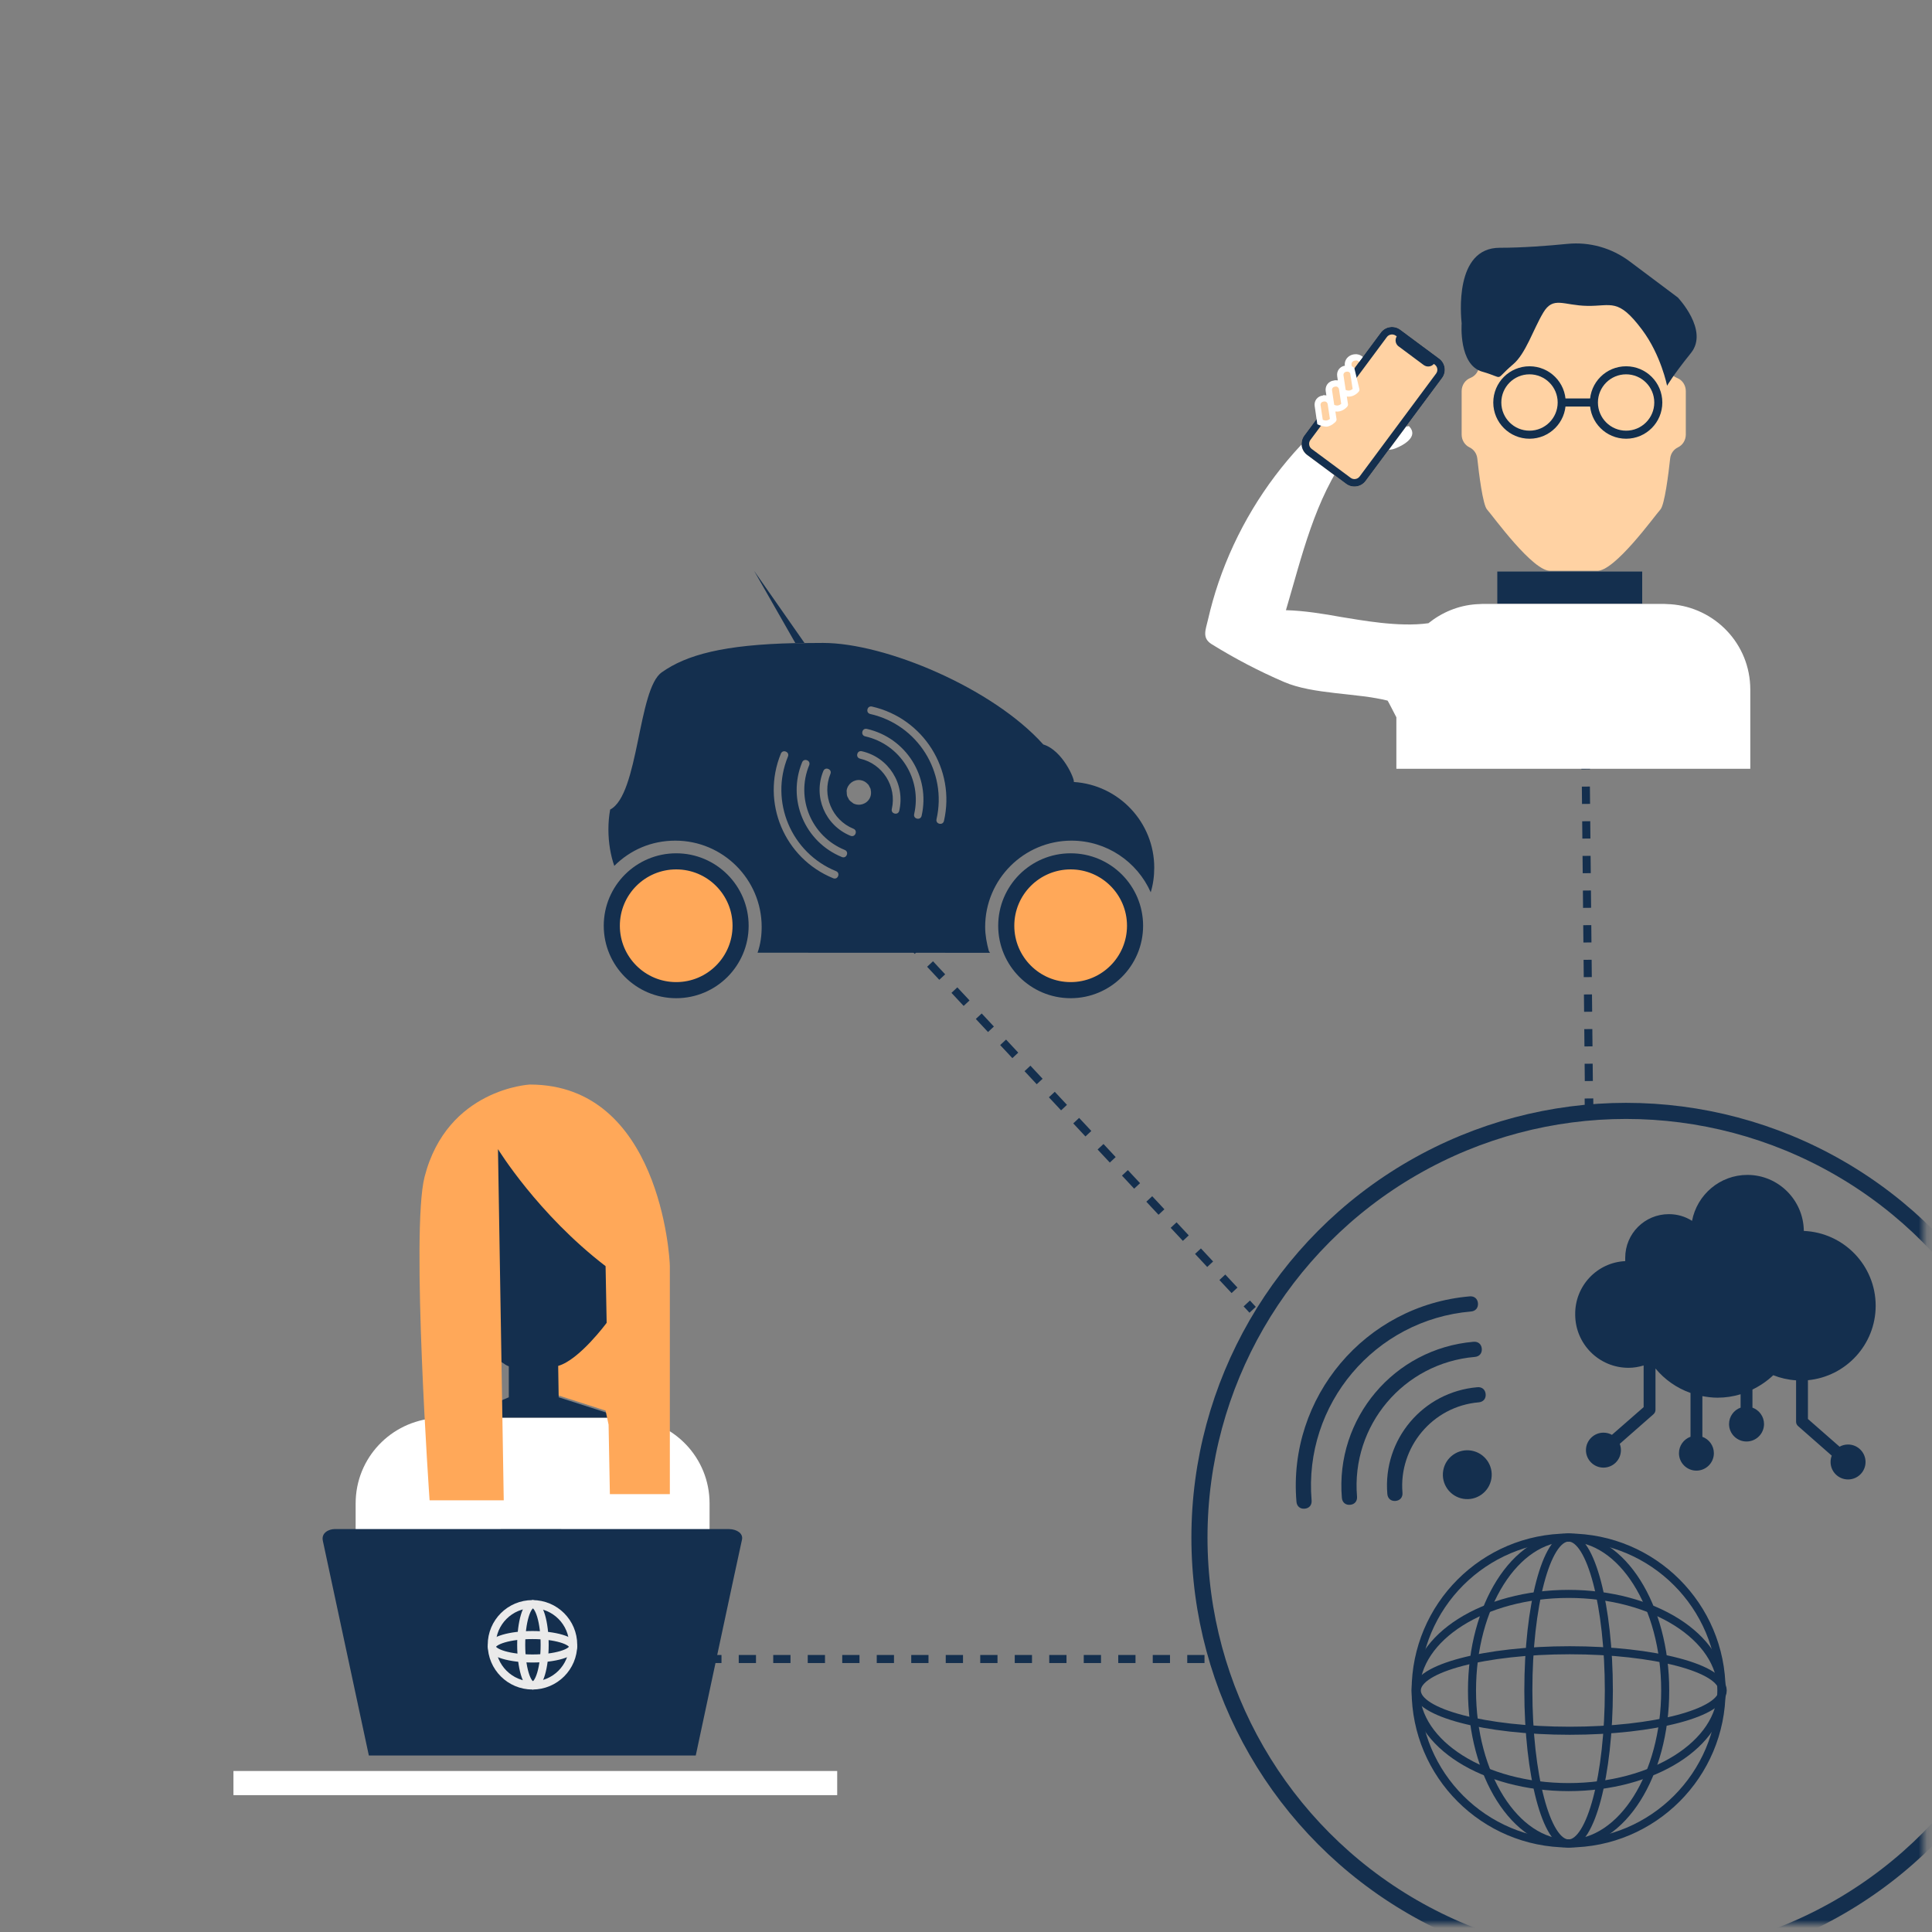 <svg height="240" viewBox="0 0 240 240" width="240" xmlns="http://www.w3.org/2000/svg" xmlns:xlink="http://www.w3.org/1999/xlink"><rect x="0" y="0" width="240" height="240" fill="#808080" stroke="none"/><mask id="a" fill="#fff"><path d="m.143 0h240v240h-240z" fill="#fff" fill-rule="evenodd"/></mask><g fill="none" fill-rule="evenodd" transform="translate(-1.143 -1)"><circle cx="203.143" cy="192" mask="url(#a)" r="53" stroke="#142f4e" stroke-width="2"/><path d="m198.114 95.491.011 1.071" mask="url(#a)" stroke="#142f4e" stroke-width="1.071"/><path d="m197.646 98.719 1-.01.021 2.151-1.0.01zm.043 4.303 1-.01.021 2.151-1.0.01zm.043 4.303 1-.01.021 2.151-1.0.01zm.043 4.303 1-.01.021 2.151-1.0.01zm.043 4.303 1-.01.021 2.151-1.0.01zm.043 4.303 1-.01.021 2.151-1.0.01zm.043 4.303 1-.01.021 2.151-1.0.01zm.043 4.303 1-.01.021 2.151-1.0.01zm.043 4.303 1-.01.021 2.151-1.0.01z" fill="#142f4e" fill-rule="nonzero" mask="url(#a)"/><path d="m198.529 137.455.011 1.071m-84.107-20.178.731.782" mask="url(#a)" stroke="#142f4e" stroke-width="1.071"/><path d="m116.311 121.094.731-.682 1.513 1.622-.731.682zm3.026 3.243.731-.682 1.513 1.622-.731.682zm3.026 3.243.731-.682 1.513 1.622-.731.682zm3.026 3.243.731-.682 1.513 1.622-.731.682zm3.026 3.243.731-.682 1.513 1.622-.731.682zm3.026 3.243.731-.682 1.513 1.622-.731.682zm3.026 3.243.731-.682 1.513 1.622-.731.682zm3.026 3.243.731-.682 1.513 1.622-.731.682zm3.026 3.243.731-.682 1.513 1.622-.731.682zm3.026 3.243.731-.682 1.513 1.622-.731.682zm3.026 3.243.731-.682 1.513 1.622-.731.682zm3.026 3.243.731-.682 1.513 1.622-.731.682zm3.026 3.243.731-.682 1.513 1.622-.731.682z" fill="#142f4e" fill-rule="nonzero" mask="url(#a)"/><path d="m156.022 162.922.731.784" mask="url(#a)" stroke="#142f4e" stroke-width="1.071"/><path d="m200.33 178.97c.384 0 .744.096 1.052.272l3.939-3.441v-5.177c-.591.178-1.219.291-1.871.291-3.671 0-6.63-2.959-6.63-6.628-.043-3.54 2.709-6.459 6.214-6.626v-.418c0-3 2.419-5.417 5.421-5.417 1.041 0 2.044.291 2.878.834.626-3.251 3.461-5.709 6.881-5.709 3.838 0 6.966 3.124 7.007 6.96 4.963.208 8.925 4.292 8.925 9.294 0 4.828-3.699 8.801-8.415 9.249v4.817l3.932 3.444c.309-.178.669-.272 1.052-.272 1.2 0 2.173.979 2.173 2.171 0 1.198-.973 2.169-2.173 2.169s-2.171-.971-2.171-2.169c0-.281.051-.544.146-.786l-4.181-3.673c-.163-.139-.251-.339-.251-.551v-5.134c-.999-.066-1.961-.287-2.833-.636-.754.718-1.631 1.318-2.586 1.781v2.246c.834.3 1.438 1.104 1.438 2.038 0 1.2-.979 2.171-2.173 2.171-1.2 0-2.173-.971-2.173-2.171 0-.934.598-1.738 1.436-2.038v-1.661c-.911.276-1.873.426-2.865.426-.645 0-1.271-.079-1.884-.195v5.057c.834.3 1.429 1.101 1.429 2.036 0 1.194-.973 2.164-2.173 2.164-1.191 0-2.164-.971-2.164-2.164 0-.941.596-1.742 1.436-2.044v-5.441c-1.719-.609-3.219-1.665-4.352-3.041v5.134c0 .212-.09.411-.253.553l-4.187 3.677c.094.242.146.508.146.78 0 1.2-.971 2.171-2.171 2.171-1.194 0-2.173-.971-2.173-2.171 0-1.191.979-2.171 2.173-2.171" fill="#142f4e" mask="url(#a)"/><path d="m150.771 206.588v1h-2.143v-1zm-4.286 0v1h-2.143v-1zm-4.286 0v1h-2.143v-1zm-4.286 0v1h-2.143v-1zm-4.286 0v1h-2.143v-1zm-4.286 0v1h-2.143v-1zm-4.286 0v1h-2.143v-1zm-4.286 0v1h-2.143v-1zm-4.286 0v1h-2.143v-1zm-4.286 0v1h-2.143v-1zm-4.286 0v1h-2.143v-1zm-4.286 0v1h-2.143v-1zm-4.286 0v1h-2.143v-1zm-4.286 0v1h-2.143v-1zm-4.286 0v1h-2.143v-1z" fill="#142f4e" fill-rule="nonzero" mask="url(#a)"/><g mask="url(#a)" stroke="#142f4e"><g transform="translate(177 192)"><path d="m38 19c0 10.493-8.506 19-19 19-10.492 0-19-8.507-19-19s8.508-19 19-19c10.494 0 19 8.507 19 19z"/><path d="m31 19c0 10.493-5.371 19-11.999 19s-12.001-8.507-12.001-19 5.373-19 12.001-19 11.999 8.507 11.999 19z"/><path d="m24 19c0 10.493-2.238 19-5 19-2.762 0-5-8.507-5-19s2.239-19 5-19c2.762 0 5 8.507 5 19z"/><path d="m19 7c10.494 0 19 5.373 19 12 0 6.629-8.506 12-19 12-10.492 0-19-5.371-19-12 0-6.627 8.508-12 19-12z"/><path d="m19.143 14c10.494 0 19 2.239 19 5 0 2.762-8.506 5-19 5-10.492 0-19-2.238-19-5 0-2.761 8.508-5 19-5z"/></g></g><path d="m118.408 102.969c-.062.276-.291.42-.568.358-.279-.064-.42-.291-.358-.57 1.337-5.874-2.344-11.724-8.224-13.061-.276-.062-.42-.289-.358-.568.064-.276.291-.42.57-.356 6.388 1.453 10.393 7.813 8.938 14.196m-2.777-.632c-.064.276-.291.42-.57.358-.276-.064-.42-.291-.356-.57.99-4.346-1.727-8.664-6.079-9.651-.276-.064-.42-.291-.358-.57.064-.276.291-.42.568-.356 4.862 1.106 7.901 5.931 6.795 10.789m-2.777-.632c-.064.279-.291.42-.568.358-.279-.064-.422-.291-.358-.568.641-2.822-1.155-5.616-3.934-6.249-.276-.062-.42-.289-.358-.566.064-.279.291-.42.568-.358 3.334.759 5.409 4.052 4.65 7.382m-3.66-1.562c-.386.748-1.307 1.041-2.057.656-.03-.015-.047-.043-.077-.062-.032-.017-.054-.045-.084-.066-.131-.09-.251-.186-.345-.306-.051-.069-.079-.148-.12-.223-.047-.09-.105-.171-.133-.268-.043-.135-.047-.279-.049-.424-.002-.047-.015-.092-.011-.139.002-.034-.009-.062-.004-.096.114-.834.885-1.419 1.719-1.303.384.054.701.253.936.525.013.015.03.024.043.039.069.086.109.186.156.285.045.086.099.163.126.253.006.03.004.064.011.094.077.339.06.703-.111 1.037m-1.779 4.423c-.109.261-.356.366-.619.259-3.165-1.294-4.671-4.884-3.377-8.044.109-.264.356-.369.619-.259.264.107.369.356.261.617-1.08 2.636.176 5.711 2.856 6.808.264.107.366.356.259.619m-1.08 2.634c-.107.264-.356.369-.619.259-4.614-1.886-6.821-7.144-4.933-11.756.107-.264.356-.369.619-.259.264.107.366.356.259.617-1.691 4.129.283 8.831 4.414 10.519.264.107.369.356.259.619m-1.078 2.636c-.107.264-.356.366-.619.259-6.064-2.479-8.972-9.409-6.493-15.469.109-.264.356-.366.619-.259.266.107.369.356.261.617-2.284 5.578.392 11.951 5.972 14.233.264.107.366.356.259.619m29.282-11.694c.146-.291-1.386-3.936-3.793-4.663-6.272-6.999-19.618-12.611-27.351-12.611-.482 0-1.449.006-2.306.017l.006.011h-.759c-.141.002-.272.004-.386.006l-.006-.011c-8.897.186-13.551 1.468-16.581 3.621-2.991 2.04-2.846 15.234-6.422 17.053-.144.804-.216 1.605-.216 2.479 0 1.678.291 3.279.731 4.519 1.969-1.967 4.594-3.135 7.584-3.135 5.91 0 10.723 4.811 10.723 10.716 0 1.093-.148 2.186-.51 3.206l28.875.011-.148-.236c-.261-.956-.454-1.967-.454-2.981 0-5.906 4.813-10.716 10.723-10.716 4.376 0 8.166 2.625 9.844 6.416.291-.947.437-1.969.437-3.062 0-5.612-4.376-10.277-9.99-10.641" fill="#142f4e" mask="url(#a)"/><path d="m94.825 71.919 5.124 8.976.39-.002c.227-.002.484-.004.75-.009z" fill="#142f4e" mask="url(#a)"/><path d="m101.09 80.885c-.268.002-.525.006-.752.009h.759z" fill="#09304f" mask="url(#a)"/><g fill="#142f4e"><path d="m184.741 162.899c-.047-.564-.456-.909-1.022-.859-12.981 1.106-22.626 12.538-21.525 25.515.047.564.454.909 1.02.859.564-.047.909-.456.861-1.02-1.014-11.944 7.856-22.455 19.804-23.475.564-.047.909-.456.861-1.02" mask="url(#a)"/><path d="m167.837 187.073c.047.564.456.909 1.022.859.564-.047.906-.456.859-1.02-.748-8.839 5.796-16.596 14.638-17.351.566-.047.909-.456.861-1.02-.047-.566-.456-.909-1.02-.861-9.879.842-17.196 9.519-16.361 19.393" mask="url(#a)"/><path d="m184.836 175.203c.564-.047.909-.456.861-1.02-.049-.564-.456-.909-1.02-.859-6.774.576-11.769 6.497-11.194 13.266.047.566.456.909 1.02.861.564-.049.909-.459.861-1.022-.48-5.642 3.733-10.736 9.471-11.226m1.573 9.492c-.279 1.652-1.845 2.769-3.499 2.49-1.652-.279-2.766-1.843-2.486-3.497.276-1.652 1.843-2.766 3.497-2.488 1.652.279 2.766 1.843 2.488 3.495" mask="url(#a)"/></g><path d="m209.492 47.955-.041-.017c-.645-.259-1.069-.906-1.069-1.631v-.964c0-.255.015-2.456-.084-2.689-1.806-4.202-6.394-7.071-10.149-7.384v-.062h-2.351c-3.857 0-8.904 2.996-10.819 7.446-.099.234-.084 2.434-.084 2.689v.964c0 .724-.424 1.371-1.069 1.631l-.041.017c-.645.259-1.071.906-1.071 1.631v5.398c0 .686.384 1.307.979 1.59.534.255.9.776.966 1.384.201 1.856.681 5.764 1.215 6.341.699.763 5.73 7.783 7.911 7.607l4.363.002 1.341-.002c2.181.176 7.213-6.844 7.911-7.607.531-.576 1.014-4.485 1.215-6.341.066-.609.433-1.129.966-1.384.596-.283.979-.904.979-1.59v-5.398c0-.724-.426-1.371-1.071-1.631" fill="#ffd2a3" mask="url(#a)"/><path d="m187.143 76h18v-4h-18z" fill="#142f4e" mask="url(#a)"/><path d="m182.716 41.193c-.101-.996-.928-9.414 4.727-9.414 2.822 0 5.968-.242 8.409-.484 2.758-.274 5.514.512 7.729 2.173l5.983 4.483s3.9 4.089 1.635 6.9c-2.265 2.811-2.966 4.071-2.966 4.071s-.748-3.823-3.12-6.981c-2.972-3.96-3.782-2.895-6.778-2.944-2.994-.047-4.241-1.249-5.488.846-1.249 2.098-2.173 5.094-3.746 6.42-2.492 2.106-.866 1.746-3.825.909-2.959-.838-2.561-5.979-2.561-5.979" fill="#142f4e" mask="url(#a)"/><g mask="url(#a)" stroke="#122f4e"><path d="m8 4c0 2.209-1.791 4-3.999 4-2.21 0-4.001-1.791-4.001-4s1.791-4 4.001-4c2.209 0 3.999 1.791 3.999 4zm12 0c0 2.209-1.791 4-3.999 4-2.21 0-4.001-1.791-4.001-4s1.791-4 4.001-4c2.209 0 3.999 1.791 3.999 4zm-12 0h4" transform="translate(187.143 47)"/></g><path d="m208.687 76.062c-.159-.013-.319-.017-.48-.024-.096-.002-.189-.015-.285-.015h-.124-22.419-.126c-.094 0-.189.013-.283.015-.163.006-.321.011-.48.024-2.22.159-4.249 1.026-5.904 2.357-3.705.521-8.445-.396-10.798-.765-2.184-.399-4.682-.799-6.915-.855.004-.011.017-.013.021-.026 1.969-6.63 3.566-13.77 7.738-19.436.96-.028 1.911-.163 2.841-.407 1.048-.251 1.946.184 2.996-.223 1.05-.409 2.919-1.466 1.744-2.726-.062-.069-.152-.054-.206-.006l-6.283.032-6.883 2.226.004.009c-.028.004-.056.011-.081.039-4.584 4.901-8.076 10.719-10.249 17.068-.516 1.517-.954 3.064-1.311 4.626-.285 1.247-.78 2.271.444 3.039 2.878 1.787 5.884 3.36 8.998 4.699 3.598 1.562 9.064 1.356 12.866 2.319.034.009.645 1.209 1.093 2.072v6.394h14.509 14.946 14.511v-9.834c0-5.709-4.438-10.213-9.885-10.603" fill="#fff" mask="url(#a)"/><path d="m169.776 46.211.546-.737.054-.066.377-.506.004-.004c-.002-.002-.002-.002-.004-.002l1.022-1.376.9-1.211c.564-.761 1.65-.921 2.411-.356l4.845 3.594c.761.564.921 1.65.356 2.411l-.898 1.209-8.606 11.584c-.566.761-1.65.921-2.413.358l-4.843-3.594c-.763-.566-.924-1.65-.358-2.411l2.252-3.034z" fill="#ffd2a3" mask="url(#a)"/><path d="m169.776 46.211.546-.737.054-.066.377-.506.004-.004c-.002-.002-.002-.002-.004-.002l1.022-1.376.9-1.211c.564-.761 1.65-.921 2.411-.356l4.845 3.594c.761.564.921 1.65.356 2.411l-.898 1.209-8.606 11.584c-.566.761-1.65.921-2.413.358l-4.843-3.594c-.763-.566-.924-1.65-.358-2.411l2.252-3.034zm8.223.134-3.169-2.358.054.046c-.394-.292-.491-.837-.233-1.245l-.116-.086c-.35-.259-.849-.185-1.109.164l-7.513 10.115-1.992 2.678c-.258.348-.184.849.162 1.107l4.846 3.594c.348.259.849.185 1.109-.165l8.606-11.584.898-1.209c.259-.348.186-.847-.163-1.107l-.117-.087c-.316.365-.867.429-1.26.137z" fill="#142f4e" mask="url(#a)"/><g fill="#fff"><path d="m168.723 48.357-.63.849v-.002l-.003-.002.633-.849z" mask="url(#a)"/><path d="m166.791 50.956v-.004l.617-.831v.004z" mask="url(#a)"/><path d="m79.404 177.165c-.159-.013-.319-.017-.48-.024-.096-.002-.189-.015-.285-.015h-.124-22.419-.126c-.094 0-.189.013-.285.015-.161.006-.319.011-.478.024-5.447.392-9.885 4.896-9.885 10.603v9.834h14.509 14.946 14.511v-9.834c0-5.706-4.438-10.211-9.885-10.603" mask="url(#a)"/></g><path d="m80.007 148.084-.041-.015c-.613-.249-1.018-.866-1.018-1.554v-.919c0-.242.017-2.338-.079-2.559-1.721-4.003-6.09-6.737-9.666-7.035v-.058h-2.235c-3.675 0-8.481 2.852-10.305 7.093-.094.221-.079 2.316-.079 2.559v.919c0 .688-.405 1.305-1.018 1.554l-.039.015c-.615.246-1.02.864-1.02 1.551v5.143c0 .651.364 1.245.932 1.515.508.24.857.737.919 1.318.193 1.766.651 5.488 1.157 6.039.6.651 4.536 6.12 6.834 7.086v3.84l-5.951 2.511h5.951 6.195 7.809l-7.809-2.511v-3.69c2.106.041 6.814-6.519 7.474-7.236.506-.551.962-4.273 1.155-6.039.064-.581.411-1.078.921-1.318.568-.27.932-.864.932-1.515v-5.143c0-.688-.407-1.305-1.02-1.551" fill="#142f4e" mask="url(#a)"/><path d="m66.968 135.726s-10.275.497-13.084 11.473c-1.723 6.726.624 40.174.624 40.174h9.212l-.716-43.624s4.939 8.072 13.367 14.537l.133 7.041c0 .002-3.392 4.605-6.021 5.349l.062 3.681 5.826 1.873.373 1.749.161 8.629h7.449v-28.322c0-1.157-1.279-22.56-17.385-22.56" fill="#ffa859" mask="url(#a)"/><path d="m42.678 190.949c.621-.004 48.122-.015 49.048 0 .926.017 1.785.527 1.581 1.348-.274 1.174-5.734 26.775-5.734 26.775h-40.611s-5.486-25.626-5.713-26.664c-.227-1.037.808-1.453 1.429-1.459" fill="#142f4e" mask="url(#a)"/><path d="m30.143 224h75v-3h-75z" fill="#fff" mask="url(#a)"/><g mask="url(#a)" stroke="#eaeaea"><g transform="translate(62.143 199.286)"><path d="m10.206 6.038c0 2.792-2.265 5.055-5.059 5.055-2.794 0-5.059-2.263-5.059-5.055s2.265-5.055 5.059-5.055c2.794 0 5.059 2.263 5.059 5.055z"/><path d="m5.165.982c.825 0 1.494 2.263 1.494 5.055 0 2.794-.669 5.057-1.494 5.057"/><path d="m5.24 11.094c-.825 0-1.494-2.263-1.494-5.055 0-2.794.669-5.057 1.494-5.057"/><path d="m.088 6.317c0-.823 2.265-1.491 5.059-1.491s5.059.669 5.059 1.491"/><path d="m10.206 6.243c0 .825-2.265 1.494-5.059 1.494-2.794 0-5.059-.669-5.059-1.494"/></g></g><path d="m169.331 45.5-.408.639-.989.861-.145 1-.857.457-.6 1.043-.357 1-1.332.5.5 2.5 1.5-.293.1-1.207 1.4-1 .162-1 1.026-.5.069-.5-.193-2 1.116-1.53h-.417z" fill="#ffd2a3" mask="url(#a)"/><path d="m168.875 47.396.001-.002c-.065-.153-.234-.25-.399-.228l-.1.014c-.1.014-.195.061-.265.153-.072.092-.091.194-.077.291l.274 1.813c.42.189.699.018.866-.122-.191-1.258-.292-1.898-.301-1.919zm1.139 1.949c.016.097-.002.198-.074.291-.228.298-.794.724-1.49.625l.142.938c.016.097-.005.198-.077.293-.228.295-.792.724-1.488.625l.142.938c.014.097-.005.198-.077.291-.056.074-.144.174-.253.239-.207.196-.511.338-.806.408-.302.041-.843-.083-1.249-.291l-.328-2.264c-.044-.291.026-.616.211-.857.186-.239.467-.413.785-.44l.063-.043c.132-.018.272-.005.395.027l-.084-.55c-.042-.291.028-.616.214-.857.183-.241.464-.413.785-.442l.114-.032c.132-.02.272-.007.395.027l-.081-.552c-.044-.291.026-.616.211-.855.183-.239.446-.39.741-.435-.079-.546.223-1.053.706-1.283.116-.056.241-.101.378-.12l.1-.014c.169-.025.337-.014.494.027.211.054.404.162.562.307l-.469.609c-.1-.131-.269-.207-.439-.171l-.1.014c-.267.038-.45.28-.399.521l.023.171c.13.065.241.147.323.235l.001.006zm-2.54-.021c-.005-.023-.016-.043-.026-.061 0-.003-.002-.005-.002-.008-.067-.162-.216-.259-.392-.235l-.1.014c-.1.016-.195.061-.267.153-.056.074-.088.196-.074.293l.272 1.813c.42.187.701.016.868-.124zm-1.403 1.87c-.009-.034-.021-.063-.03-.09-.004-.004-.004-.008-.006-.01-.077-.169-.234-.241-.404-.219l-.1.016c-.1.014-.195.061-.267.153-.072.092-.088.194-.074.291l.272 1.813c.2.088.392.11.539.072.146-.038.258-.101.348-.183z" fill="#fff" mask="url(#a)"/><circle cx="85.143" cy="116" fill="#ffa859" mask="url(#a)" r="8" stroke="#142f4e" stroke-width="2"/><circle cx="134.143" cy="116" fill="#ffa859" mask="url(#a)" r="8" stroke="#142f4e" stroke-width="2"/></g></svg>